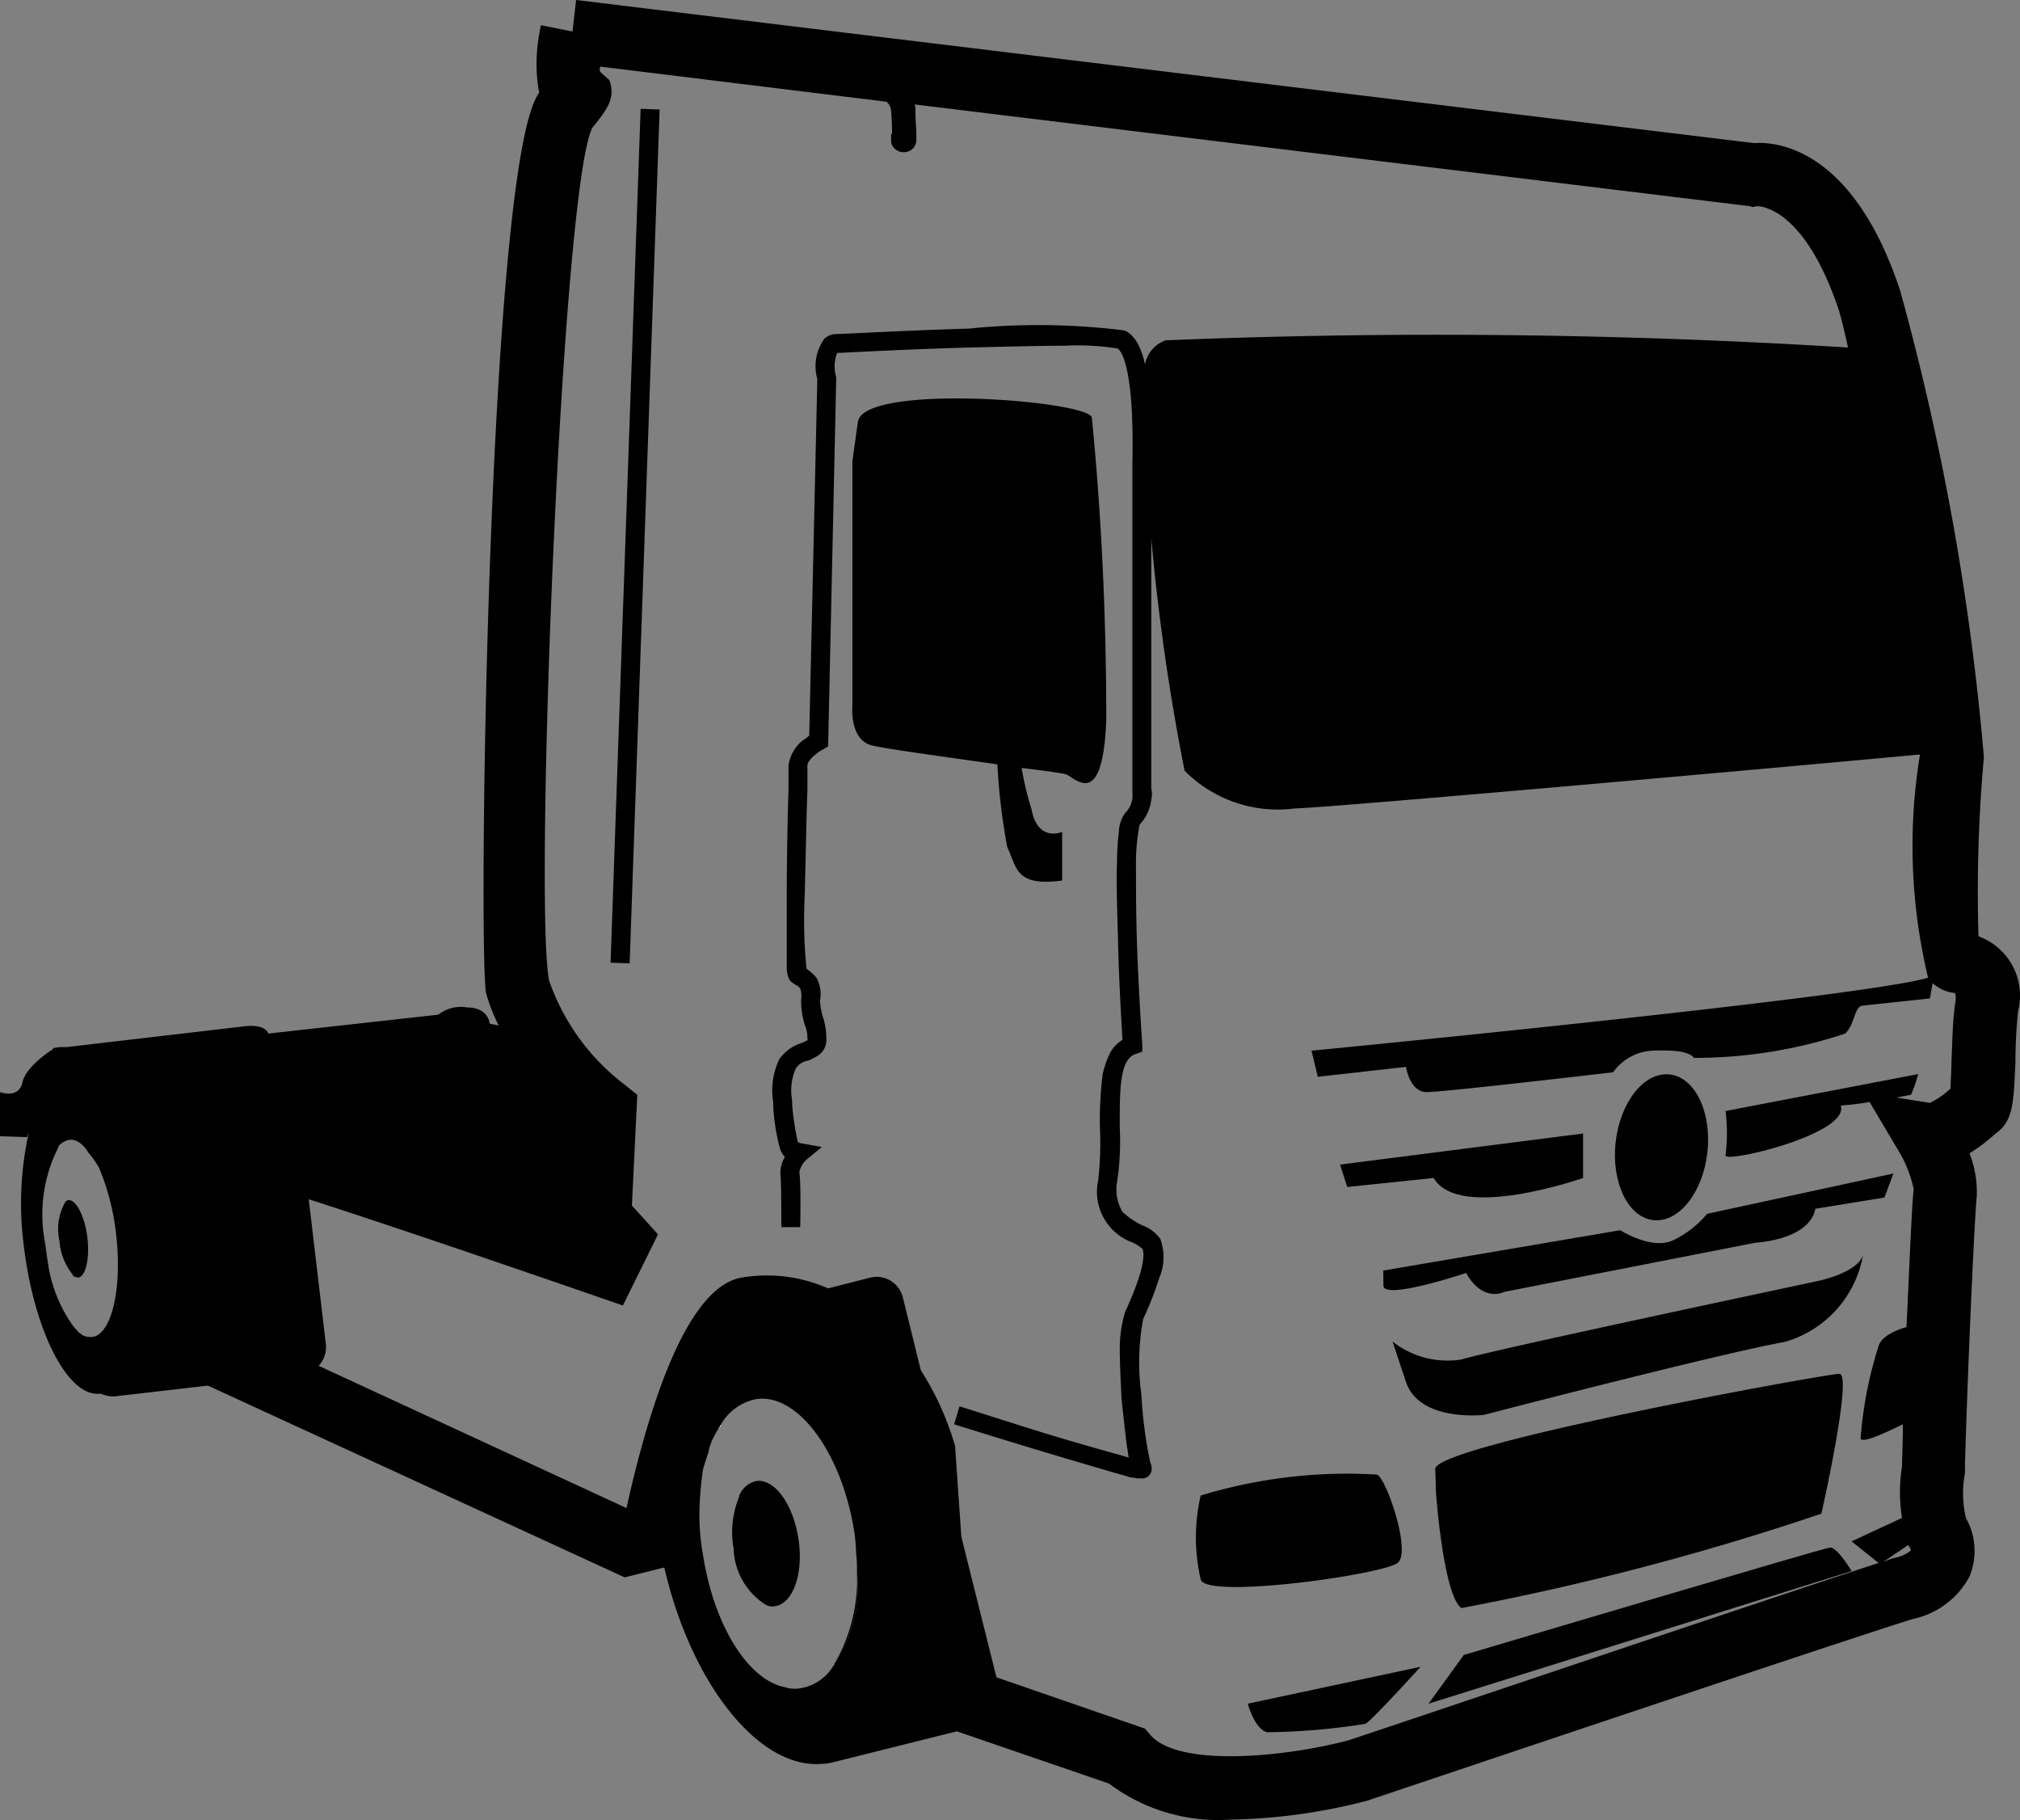 <svg id="Group_36691" data-name="Group 36691" xmlns="http://www.w3.org/2000/svg" xmlns:xlink="http://www.w3.org/1999/xlink" width="22.441" height="20.217" viewBox="0 0 22.441 20.217">
  <rect x="0" y="0" width="22.441" height="20.217" fill="#808080" stroke="none"/>
  <defs>
    <clipPath id="clip-path">
      <rect id="Rectangle_18720" data-name="Rectangle 18720" width="22.442" height="20.216" transform="translate(0 0)" fill="none"/>
    </clipPath>
  </defs>
  <g id="Group_36690" data-name="Group 36690" clip-path="url(#clip-path)">
    <path id="Path_69268" data-name="Path 69268" d="M9.52,17.46a1.533,1.533,0,0,1-.25,1.02,1.851,1.851,0,0,0,.25-1.02"/>
    <path id="Path_69269" data-name="Path 69269" d="M20.87,17.36l.01.01.02-.02c-.01,0-.02.01-.03.01"/>
    <path id="Path_69270" data-name="Path 69270" d="M14.887,12.935l2.7-.345v.494s-1.38.485-1.66,0l-.96.1Z"/>
    <path id="Path_69271" data-name="Path 69271" d="M15.367,14.112,18,13.664s.35.224.587.112a1.12,1.12,0,0,0,.378-.294l2.07-.448-.1.267-.769.125s-.014.322-.671.378l-2.784.545s-.233.126-.424-.21c0,0-.918.308-.918.14Z"/>
    <path id="Path_69272" data-name="Path 69272" d="M18.968,12.8c-.05.447-.318.783-.6.752s-.469-.419-.419-.866.318-.783.6-.752.469.419.419.865Z"/>
    <path id="Path_69273" data-name="Path 69273" d="M15.47,14.9a.984.984,0,0,0,.765.2c.368-.112,3.948-.867,4-.881s.406-.1.462-.28a1.223,1.223,0,0,1-.867.965c-.769.14-3.343.811-3.343.811s-.713.084-.867-.364Z"/>
    <path id="Path_69274" data-name="Path 69274" d="M15.953,16.581s.081,1.133.282,1.28a29.671,29.671,0,0,0,4-1.049s.35-1.553.2-1.553-4.49.791-4.49,1.056Z"/>
    <path id="Path_69275" data-name="Path 69275" d="M13.339,16.611a2.066,2.066,0,0,0,0,.932c.056.224,2.042-.056,2.191-.186s-.131-.942-.233-.979a5.593,5.593,0,0,0-1.958.233"/>
    <path id="Path_69276" data-name="Path 69276" d="M13.862,18.923s.075.28.214.317a7.391,7.391,0,0,0,1.091-.093c.047-.009.615-.634.615-.634Z"/>
    <path id="Path_69277" data-name="Path 69277" d="M16.262,18.382l-.392.541,4.7-1.473s-.159-.27-.242-.261-4.066,1.193-4.066,1.193"/>
    <path id="Path_69278" data-name="Path 69278" d="M20.9,17.35l-.02.02-.01-.01c.01,0,.02-.01.03-.01"/>
    <path id="Path_69279" data-name="Path 69279" d="M7.94,15.94a.359.359,0,0,1,.07-.1v-.02c-.02.04-.05.08-.07.12"/>
    <path id="Path_69280" data-name="Path 69280" d="M21.98,10.4a16.538,16.538,0,0,1,.06-1.99,28.574,28.574,0,0,0-.93-5.18c-.52-1.58-1.37-1.66-1.62-1.64L6.4,0,6.36.35,6.01.28a2.024,2.024,0,0,0-.05.43,1.816,1.816,0,0,0,.03.32c-.57.75-.68,9.53-.59,10a1.925,1.925,0,0,0,.14.36l-.1-.02s-.01-.18-.25-.18a.4.4,0,0,0-.32.08l-1.89.21s-.02-.11-.27-.08l-1.97.23H.72a.487.487,0,0,0-.12.01s-.01,0-.02.02c-.07.04-.3.21-.33.36-.04.19-.25.11-.25.11v.49l.3.01.02-.05A3.623,3.623,0,0,0,.26,13.8c.11.97.49,1.72.85,1.68h.01a.365.365,0,0,0,.15.03l1.04-.12,4.63,2.13.44-.11c.3,1.3,1.06,2.25,1.76,2.18a.22.22,0,0,0,.08-.01h.01l1.4-.35,1.69.58a2.023,2.023,0,0,0,1.36.4A6.393,6.393,0,0,0,15.19,20c.06-.02,5.62-1.89,6.07-2.02a.928.928,0,0,0,.62-.47.744.744,0,0,0-.04-.65,1.2,1.2,0,0,1-.01-.5v-.09c0-.06.02-.63.02-.63.03-.85.09-2.18.11-2.34a1.175,1.175,0,0,0-.08-.49,2.014,2.014,0,0,0,.29-.22c.2-.14.2-.35.22-.79a5.587,5.587,0,0,1,.03-.57.7.7,0,0,0-.44-.83M1.02,14.85H1a.167.167,0,0,1-.11-.04V14.8c-.01.01-.02,0-.03-.02a.435.435,0,0,1-.06-.07,1.594,1.594,0,0,1-.27-.7c-.01-.06-.02-.14-.03-.21a1.647,1.647,0,0,1,.15-1.06v-.01a.213.213,0,0,1,.12-.07c.07-.01.15.04.21.14a1.038,1.038,0,0,1,.12.17,2.65,2.65,0,0,1,.19.74c.07.6-.05,1.12-.27,1.14m8.25,3.63c0,.01,0,.01-.01.02a.527.527,0,0,1-.36.25.367.367,0,0,1-.18-.01c-.41-.08-.79-.69-.91-1.47a2.453,2.453,0,0,1-.04-.46,3.738,3.738,0,0,1,.04-.49c.02-.07.04-.13.06-.19a.619.619,0,0,1,.07-.19c.02-.04.05-.08.07-.12a.583.583,0,0,1,.39-.28c.46-.07.95.59,1.09,1.47a1.785,1.785,0,0,1,.02.23,1.62,1.62,0,0,1,.01.22,1.533,1.533,0,0,1-.25,1.02M21.06,17.3a.818.818,0,0,0-.14.05l.28-.19a.283.283,0,0,1,.03.06.38.38,0,0,1-.17.08m.66-6.15c-.03.21-.03.43-.04.63,0,.1-.01.23-.01.31a.945.945,0,0,1-.23.16l-.37-.06.16-.03a1.554,1.554,0,0,0,.08-.23l-2.14.41a2.008,2.008,0,0,1,0,.49c-.04.1,1.38-.23,1.28-.55.11-.01.21-.02.32-.04l.32.54a1.334,1.334,0,0,1,.17.43c-.02.15-.05.9-.08,1.53-.14.04-.28.11-.31.21a4.472,4.472,0,0,0-.2,1.03c.03.05.26-.06.47-.16,0,.18-.01.42-.01.47a1.816,1.816,0,0,0,0,.57l-.56.26.3.24c.01,0,.02-.01.03-.01l-.02.02-.01-.01c-1.08.35-5.7,1.91-5.89,1.97-.72.19-1.89.3-2.2-.06l-.06-.07-1.65-.57-.39-1.56-.07-1.01a3.191,3.191,0,0,0-.38-.84l-.2-.81a.3.3,0,0,0-.36-.22l-.47.12a1.687,1.687,0,0,0-.96-.12c-.48.08-.92.94-1.28,2.56L3.54,15.17a.3.3,0,0,0,.08-.24l-.19-1.61c.93.3,2.1.7,3.2,1.08l.29.1.39-.79-.29-.32.06-1.23-.15-.12a2.465,2.465,0,0,1-.83-1.15c-.17-.85.14-8.8.48-9.47.17-.21.26-.33.19-.53L6.67.8a.064.064,0,0,1,0-.06l3.18.39a.159.159,0,0,1,.05.1c.01.14.01.21.01.26H9.9v.09a.139.139,0,0,0,.14.11.135.135,0,0,0,.14-.13V1.48c0-.05-.01-.14-.01-.26a.127.127,0,0,0-.01-.06l9.28,1.13.03.01.05-.01c.04,0,.53.02.91,1.16.04.14.07.27.1.41a73.723,73.723,0,0,0-7.58-.08.352.352,0,0,0-.23.27c0-.02-.01-.03-.01-.05-.05-.18-.12-.29-.22-.33a7.707,7.707,0,0,0-1.73-.02c-.7.02-1.38.06-1.47.06a.211.211,0,0,0-.13.05.522.522,0,0,0-.08.45L8.99,8.17a.555.555,0,0,1-.08.06.434.434,0,0,0-.15.27v.26c-.01.31-.02.82-.02,1.25v.76c.01.07.02.12.07.15l.03.02a.1.1,0,0,1,.05.04.246.246,0,0,1,.01.12.9.9,0,0,0,.04.28.4.4,0,0,1,.03.15c0,.02.01.02-.01.03a.488.488,0,0,1-.07.03.481.481,0,0,0-.23.17.8.8,0,0,0-.07.48v.04a2.321,2.321,0,0,0,.07.46.238.238,0,0,0,.06.11.351.351,0,0,0-.05.2c.01.08.01.4.01.58h.21c0-.05.01-.49-.01-.61a.254.254,0,0,1,.08-.14l.17-.14-.22-.04c-.02,0-.03-.01-.04-.01a.031.031,0,0,1-.01-.02,2.9,2.9,0,0,1-.06-.41v-.04a.6.6,0,0,1,.04-.35.194.194,0,0,1,.14-.09.589.589,0,0,0,.08-.04.209.209,0,0,0,.12-.21.761.761,0,0,0-.03-.21.712.712,0,0,1-.04-.21.371.371,0,0,0-.04-.25.524.524,0,0,0-.11-.1,5.331,5.331,0,0,1-.02-.81c.01-.42.02-.9.03-1.18V8.5c0-.05.1-.14.18-.18l.05-.03L9.29,4.2V4.19a.417.417,0,0,1,.01-.27c.04,0,.74-.04,1.46-.06.44-.01.8-.02,1.07-.02a2.786,2.786,0,0,1,.58.03c.01,0,.12.05.16.63.02.32.01.64.01.64V8.8a.274.274,0,0,1-.08.23.377.377,0,0,0-.07.21,2.584,2.584,0,0,0-.02.32c-.01.22,0,.51.01.86.01.48.04.95.05,1.13a.4.4,0,0,0-.13.13,1.064,1.064,0,0,0-.09.25,4.088,4.088,0,0,0-.03.61,3.622,3.622,0,0,1-.02.57.6.6,0,0,0,.38.69.413.413,0,0,1,.11.07c.01.01.07.14-.19.7a1.4,1.4,0,0,0-.06.41c0,.16.01.35.02.56.02.19.04.37.06.53.01.04.01.08.02.12-.13-.04-.4-.11-.93-.27-.48-.15-.95-.3-.95-.3l-.06.2s.51.16,1.01.31c.3.09.54.16.71.21.1.03.18.05.24.07.03,0,.06.01.08.01h.03a.107.107,0,0,0,.11-.05.127.127,0,0,0,0-.12,4.946,4.946,0,0,1-.1-.76,2.632,2.632,0,0,1,.02-.84,3.656,3.656,0,0,0,.18-.46.581.581,0,0,0,.01-.43.426.426,0,0,0-.2-.15.855.855,0,0,1-.22-.15.481.481,0,0,1-.06-.33,3.019,3.019,0,0,0,.03-.6c0-.37-.01-.76.17-.82l.08-.03V11.6s-.04-.56-.06-1.15c-.01-.34-.01-.63-.01-.84a2.217,2.217,0,0,1,.04-.45.486.486,0,0,0,.13-.28.244.244,0,0,0,0-.12V5.98a24.65,24.65,0,0,0,.37,2.58,1.457,1.457,0,0,0,1.22.42c.54-.02,5.56-.47,6.95-.6a6.266,6.266,0,0,0,.09,2.48c-.75.22-6.85.81-6.85.81l.07.29.98-.11s.04.28.23.28,2.07-.22,2.07-.22a.575.575,0,0,1,.43-.24c.27-.01.41.01.47.08a5.323,5.323,0,0,0,1.68-.27c.11-.11.1-.3.19-.31s.75-.08.75-.08l.03-.17a.441.441,0,0,0,.25.11.244.244,0,0,1,0,.12"/>
    <path id="Path_69281" data-name="Path 69281" d="M12.29,8c-.04,1.02-.35.63-.45.6-.03-.01-.23-.04-.49-.07a3.428,3.428,0,0,0,.11.46c.07.37.34.25.34.25v.54c-.52.07-.5-.14-.61-.37a7,7,0,0,1-.11-.92c-.55-.08-1.23-.17-1.39-.21-.26-.06-.22-.45-.22-.45V5.12l.06-.43c.05-.44,2.58-.24,2.6-.05.11,1.12.16,2.24.16,3.36"/>
    <path id="Path_69282" data-name="Path 69282" d="M6.995,10.7l-.212-.007.334-9.484.211.007Z"/>
    <path id="Path_69283" data-name="Path 69283" d="M8.01,15.82v.02a.359.359,0,0,0-.07.1c.02-.04.05-.08.07-.12" fill="#fff"/>
    <path id="Path_69284" data-name="Path 69284" d="M8.61,17.84a.147.147,0,0,1-.11-.02.767.767,0,0,1-.35-.62,1.028,1.028,0,0,1,.06-.57v-.01a.266.266,0,0,1,.19-.17c.2-.03.41.25.47.64s-.06.72-.26.75"/>
    <path id="Path_69285" data-name="Path 69285" d="M.87,14.19a.142.142,0,0,1-.06-.02v-.01a.679.679,0,0,1-.15-.38.608.608,0,0,1,.06-.42.054.054,0,0,1,.04-.03c.08-.01.18.17.21.41s-.02.44-.1.45"/>
  </g>
</svg>
